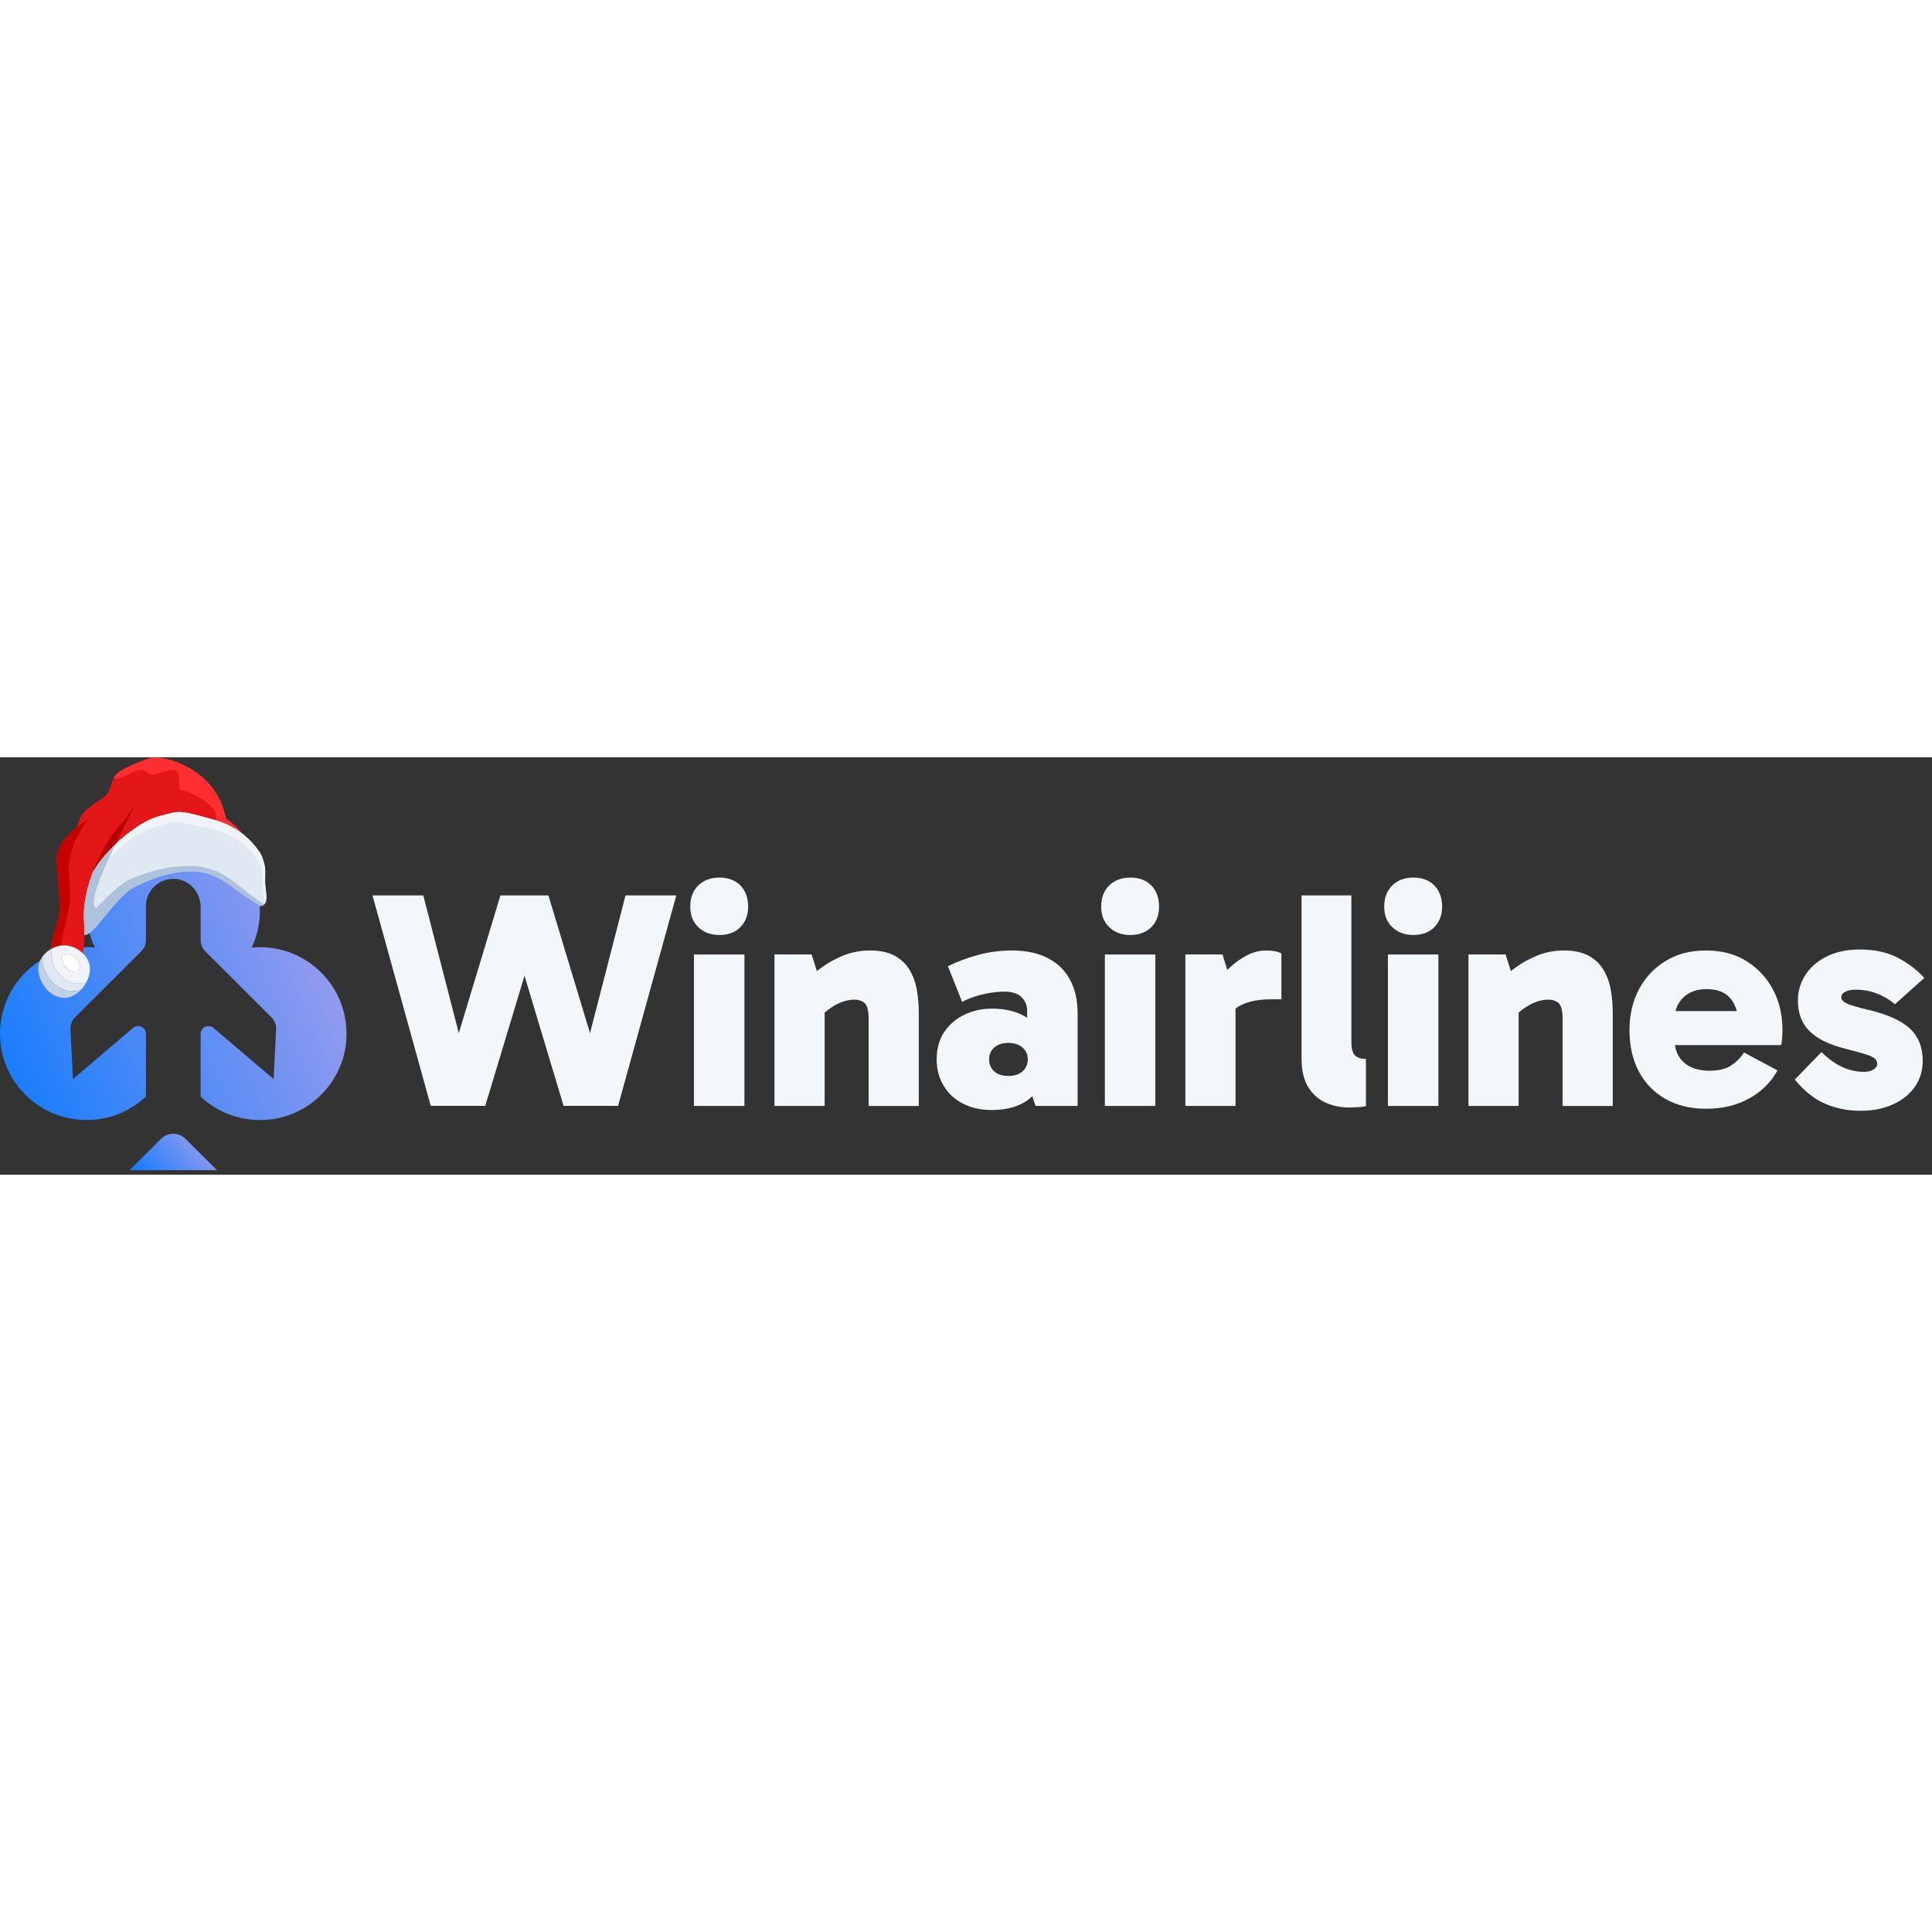 <?xml version="1.0"?>
<svg xmlns="http://www.w3.org/2000/svg" width="196" height="196" viewBox="0 0 162 35" fill="none">
<rect x="0" y="0" width="162" height="35" fill="#333333" stroke="none"/>
<path d="M155.925 16.117C157.19 16.117 158.262 16.35 159.146 16.815C160.03 17.284 160.765 17.846 161.354 18.502L158.886 20.706C158.472 20.342 157.982 20.046 157.42 19.823C156.858 19.597 156.247 19.485 155.59 19.485C155.242 19.485 154.956 19.541 154.732 19.652C154.506 19.764 154.394 19.925 154.394 20.132C154.394 20.322 154.545 20.489 154.847 20.637C155.149 20.784 155.777 20.971 156.73 21.194V21.191C158.304 21.572 159.447 22.093 160.157 22.759C160.867 23.424 161.223 24.32 161.223 25.441C161.223 26.271 160.999 27.003 160.559 27.633C160.118 28.262 159.503 28.754 158.715 29.108C157.926 29.462 157.059 29.64 156.001 29.64C154.943 29.64 153.96 29.443 153.053 29.056C152.146 28.669 151.291 27.99 150.496 27.023L152.73 24.717C153.335 25.304 153.927 25.727 154.509 25.986C155.087 26.245 155.688 26.376 156.312 26.376C156.625 26.376 156.885 26.311 157.092 26.183C157.299 26.055 157.403 25.894 157.403 25.704C157.403 25.534 157.341 25.386 157.21 25.265C157.082 25.143 156.822 25.022 156.431 24.9C156.04 24.779 155.471 24.625 154.729 24.435C153.358 24.09 152.356 23.595 151.715 22.945C151.074 22.299 150.756 21.447 150.756 20.395C150.756 19.617 150.966 18.902 151.38 18.256C151.794 17.61 152.392 17.088 153.171 16.701C153.953 16.311 154.87 16.117 155.925 16.117Z" fill="#F4F7F9"/>
<path fill-rule="evenodd" clip-rule="evenodd" d="M84.853 16.199C86.05 16.199 87.059 16.416 87.881 16.849L87.877 16.846C88.698 17.279 89.32 17.885 89.734 18.672C90.152 19.456 90.358 20.384 90.358 21.457V29.233H86.825L86.562 28.416C86.477 28.498 86.388 28.577 86.293 28.652C85.524 29.266 84.473 29.574 83.139 29.574C82.238 29.574 81.442 29.397 80.749 29.043C80.056 28.689 79.517 28.19 79.126 27.541C78.735 26.892 78.541 26.153 78.541 25.323C78.541 24.425 78.755 23.661 79.179 23.031C79.603 22.401 80.168 21.919 80.868 21.581C81.568 21.243 82.344 21.076 83.191 21.076C84.374 21.076 85.35 21.332 86.126 21.841V21.23C86.126 20.798 85.968 20.427 85.659 20.115C85.35 19.804 84.863 19.649 84.206 19.649C83.74 19.649 83.201 19.709 82.597 19.83C81.989 19.951 81.347 20.174 80.674 20.502L79.481 17.52C80.24 17.143 81.081 16.825 81.998 16.576C82.915 16.324 83.868 16.199 84.853 16.199ZM84.571 23.949C84.052 23.949 83.651 24.081 83.365 24.34C83.079 24.599 82.939 24.91 82.939 25.323C82.939 25.736 83.083 26.075 83.365 26.334C83.648 26.593 84.052 26.721 84.571 26.721C85.058 26.721 85.445 26.593 85.741 26.334C86.034 26.075 86.182 25.72 86.182 25.323C86.181 24.927 86.037 24.599 85.741 24.34C85.445 24.078 85.054 23.949 84.571 23.949Z" fill="#F4F7F9"/>
<path fill-rule="evenodd" clip-rule="evenodd" d="M143.045 16.199C144.379 16.199 145.52 16.504 146.473 17.107C147.426 17.714 148.162 18.511 148.682 19.505C149.201 20.499 149.46 21.607 149.46 22.834C149.46 23.109 149.45 23.362 149.434 23.585C149.414 23.811 149.387 23.992 149.354 24.13H140.442C140.538 24.727 140.781 25.209 141.176 25.569C141.695 26.045 142.424 26.281 143.357 26.281C144.1 26.281 144.695 26.14 145.136 25.855C145.576 25.569 145.944 25.202 146.239 24.753L149.043 26.255C148.507 27.239 147.718 28.023 146.68 28.601C145.641 29.181 144.428 29.47 143.045 29.47C141.764 29.47 140.643 29.201 139.684 28.666C138.724 28.131 137.974 27.371 137.438 26.387C136.903 25.403 136.634 24.182 136.634 22.887C136.634 21.591 136.903 20.443 137.438 19.439C137.974 18.436 138.724 17.646 139.684 17.068C140.643 16.488 141.711 16.199 143.045 16.199ZM143.098 19.439C142.267 19.439 141.606 19.682 141.123 20.164C140.817 20.469 140.607 20.843 140.495 21.279H145.632C145.527 20.876 145.349 20.522 145.096 20.217C144.665 19.699 143.998 19.439 143.098 19.439Z" fill="#F4F7F9"/>
<path d="M113.314 23.764H113.312C113.312 24.419 113.42 24.839 113.637 25.02C113.854 25.2 114.153 25.292 114.534 25.292V29.257C114.38 29.293 114.159 29.32 113.873 29.336C113.587 29.352 113.331 29.362 113.107 29.362C112.414 29.362 111.764 29.227 111.159 28.958C110.555 28.689 110.065 28.253 109.693 27.649C109.322 27.046 109.135 26.243 109.135 25.239V11.582H113.314V23.764Z" fill="#F4F7F9"/>
<path d="M72.94 16.199C73.788 16.199 74.481 16.347 75.017 16.639C75.552 16.934 75.967 17.327 76.263 17.819C76.558 18.311 76.762 18.869 76.874 19.492C76.986 20.115 77.041 20.765 77.041 21.438V29.236H72.835V21.929C72.835 21.273 72.73 20.84 72.522 20.634C72.312 20.427 72.01 20.322 71.612 20.322C71.32 20.322 71.007 20.378 70.679 20.489C70.35 20.601 70.025 20.765 69.706 20.981C69.519 21.106 69.331 21.25 69.147 21.404V29.233H64.941V16.534H68.057L68.497 17.925C68.622 17.826 68.747 17.731 68.875 17.636C69.457 17.213 70.088 16.869 70.772 16.6C71.455 16.334 72.178 16.199 72.94 16.199Z" fill="#F4F7F9"/>
<path d="M131.131 16.199C131.978 16.199 132.671 16.347 133.207 16.639C133.743 16.934 134.157 17.327 134.453 17.819C134.749 18.311 134.953 18.869 135.064 19.492C135.176 20.115 135.231 20.765 135.231 21.438V29.236H131.025V21.929C131.025 21.273 130.92 20.84 130.713 20.634C130.503 20.427 130.2 20.322 129.803 20.322C129.51 20.322 129.198 20.378 128.869 20.489C128.541 20.601 128.215 20.765 127.896 20.981C127.709 21.106 127.522 21.25 127.338 21.404V29.233H123.132V16.534H126.247L126.688 17.925C126.812 17.826 126.937 17.731 127.065 17.636C127.647 17.213 128.278 16.869 128.962 16.6C129.645 16.334 130.369 16.199 131.131 16.199Z" fill="#F4F7F9"/>
<path d="M62.421 29.234H58.188V16.535H62.421V29.234Z" fill="#F4F7F9"/>
<path d="M96.878 29.234H92.645V16.535H96.878V29.234Z" fill="#F4F7F9"/>
<path d="M120.611 29.234H116.379V16.535H120.611V29.234Z" fill="#F4F7F9"/>
<path d="M106.174 16.199C106.45 16.199 106.7 16.222 106.927 16.265C107.15 16.307 107.325 16.373 107.446 16.458V20.292H106.588C105.513 20.292 104.646 20.47 103.979 20.824C103.844 20.896 103.719 20.981 103.601 21.069V29.233H99.394V16.534H102.51L102.907 17.829C102.976 17.76 103.046 17.692 103.121 17.623C103.529 17.243 103.995 16.911 104.524 16.626C105.053 16.341 105.602 16.199 106.174 16.199Z" fill="#F4F7F9"/>
<path d="M38.471 23.127L41.961 11.582H45.983L49.473 23.127L52.45 11.582H56.709L51.826 29.23H47.258L43.981 18.315L40.688 29.23H36.118L31.234 11.582H35.493L38.471 23.127Z" fill="#F4F7F9"/>
<path d="M60.317 10.086C61.06 10.086 61.648 10.306 62.082 10.745C62.516 11.185 62.732 11.811 62.732 12.52C62.732 13.228 62.516 13.802 62.082 14.241C61.652 14.681 61.044 14.9 60.317 14.9C59.591 14.9 59.003 14.681 58.553 14.241C58.102 13.802 57.879 13.261 57.879 12.52C57.879 11.778 58.102 11.185 58.553 10.745C59.003 10.306 59.591 10.086 60.317 10.086Z" fill="#F4F7F9"/>
<path d="M94.774 10.086C95.517 10.086 96.105 10.306 96.539 10.745C96.973 11.185 97.189 11.811 97.189 12.52C97.189 13.228 96.973 13.802 96.539 14.241C96.109 14.681 95.501 14.9 94.774 14.9C94.048 14.9 93.46 14.681 93.01 14.241C92.56 13.802 92.336 13.261 92.336 12.52C92.336 11.778 92.56 11.185 93.01 10.745C93.46 10.306 94.048 10.086 94.774 10.086Z" fill="#F4F7F9"/>
<path d="M118.508 10.086C119.25 10.086 119.839 10.306 120.272 10.745C120.706 11.185 120.923 11.811 120.923 12.52C120.923 13.228 120.706 13.802 120.272 14.241C119.842 14.681 119.234 14.9 118.508 14.9C117.782 14.9 117.193 14.681 116.743 14.241C116.293 13.802 116.069 13.261 116.069 12.52C116.069 11.778 116.293 11.185 116.743 10.745C117.193 10.306 117.782 10.086 118.508 10.086Z" fill="#F4F7F9"/>
<path d="M29.015 23.977C28.654 27.296 25.992 29.979 22.67 30.366C20.409 30.632 18.315 29.854 16.823 28.451V23.196C16.823 22.636 17.481 22.334 17.908 22.698L22.942 26.985L23.153 22.803C23.172 22.432 23.031 22.071 22.768 21.809L17.208 16.26C16.962 16.014 16.823 15.679 16.823 15.331V12.56C16.823 11.396 15.986 10.359 14.829 10.212C13.429 10.035 12.236 11.12 12.236 12.481V15.328C12.236 15.676 12.098 16.01 11.851 16.256L6.291 21.806C6.028 22.068 5.89 22.429 5.907 22.799L6.117 26.981L11.151 22.695C11.579 22.331 12.236 22.632 12.236 23.193V28.447C10.744 29.851 8.651 30.628 6.39 30.363C3.067 29.979 0.405 27.296 0.044 23.977C-0.429 19.612 2.985 15.918 7.264 15.918C7.497 15.918 7.727 15.928 7.954 15.951C7.445 14.879 7.195 13.662 7.28 12.376C7.517 8.785 10.445 5.866 14.043 5.633C18.276 5.358 21.792 8.703 21.792 12.868C21.792 13.974 21.546 15.017 21.102 15.955C21.329 15.932 21.559 15.922 21.792 15.922C26.071 15.922 29.485 19.615 29.012 23.98L29.015 23.977Z" fill="url(#paint0_linear_11214_5502)"/>
<path d="M18.19 34.619H10.868L13.5 31.992C14.069 31.425 14.986 31.425 15.554 31.992L18.187 34.619H18.19Z" fill="url(#paint1_linear_11214_5502)"/>
<path d="M5.42 8.997C5.42 9.295 5.502 9.499 5.646 9.621C5.777 9.734 5.967 9.784 6.203 9.784C6.483 9.784 7.057 9.675 7.08 9.675C7.103 9.675 7.121 9.675 7.139 9.68C7.216 9.689 7.284 9.712 7.352 9.739C7.374 9.748 7.397 9.757 7.419 9.766C7.428 9.77 7.433 9.77 7.442 9.775C7.465 9.784 7.487 9.793 7.514 9.802C7.542 9.816 7.569 9.82 7.596 9.829C7.6 9.829 7.605 9.829 7.609 9.834C7.637 9.838 7.668 9.843 7.7 9.847C7.727 9.852 7.75 9.856 7.777 9.856H7.817C7.836 9.856 7.854 9.856 7.881 9.852C7.89 9.852 7.894 9.852 7.903 9.847C7.935 9.843 7.971 9.838 8.012 9.829C8.026 9.829 8.035 9.825 8.048 9.825C8.066 9.82 8.089 9.816 8.112 9.811C8.143 9.807 8.175 9.802 8.211 9.793C8.238 9.789 8.265 9.779 8.292 9.775C8.311 9.77 8.338 9.766 8.36 9.761C8.369 9.757 8.383 9.757 8.392 9.752C8.926 9.639 9.731 9.449 10.432 9.345C10.753 9.295 11.056 9.264 11.301 9.264C11.617 9.264 11.866 9.295 12.088 9.341C12.192 9.304 12.309 9.259 12.436 9.219C13.427 8.884 14.449 8.68 15.467 8.676C16.163 8.671 16.711 8.789 17.159 8.947C17.199 8.965 17.244 8.979 17.285 8.997C17.376 9.029 17.457 9.065 17.539 9.105C17.611 9.137 17.683 9.173 17.751 9.21C17.95 9.318 18.136 9.431 18.303 9.553C18.353 9.585 18.403 9.621 18.448 9.657C18.588 9.761 18.719 9.865 18.85 9.974C19.529 10.11 19.986 10.309 20.511 10.422C20.746 10.472 20.999 10.503 21.293 10.503C21.338 10.503 21.384 10.503 21.424 10.499C21.682 10.494 21.908 10.467 22.067 10.377C22.08 10.368 22.094 10.359 22.107 10.345V10.34C22.076 10.205 22.044 10.065 22.012 9.924C21.976 9.784 21.94 9.644 21.899 9.499V9.495C21.858 9.477 21.822 9.454 21.786 9.436C21.745 9.418 21.709 9.395 21.677 9.373C21.646 9.35 21.614 9.332 21.582 9.309C21.42 9.196 21.293 9.074 21.194 8.947C21.166 8.907 21.144 8.871 21.117 8.83C20.931 8.522 20.872 8.174 20.804 7.798C20.791 7.703 20.773 7.608 20.75 7.509C20.727 7.409 20.705 7.305 20.669 7.197C20.655 7.152 20.642 7.102 20.623 7.057C20.601 6.989 20.574 6.921 20.547 6.853C20.547 6.848 20.547 6.848 20.547 6.848C20.542 6.839 20.538 6.835 20.538 6.826L20.533 6.821C20.506 6.758 20.474 6.695 20.442 6.636C20.406 6.573 20.37 6.509 20.329 6.446C20.329 6.441 20.325 6.432 20.32 6.428C20.28 6.369 20.239 6.31 20.194 6.251C20.076 6.088 19.927 5.926 19.741 5.758C19.683 5.704 19.619 5.654 19.552 5.6C19.497 5.555 19.438 5.505 19.375 5.46C19.285 5.392 19.185 5.324 19.081 5.256C18.936 5.157 18.9 4.971 18.859 4.786C18.081 1.457 14.766 0 12.798 0C12.667 0 10.206 0.878 9.744 1.438C9.645 1.552 9.572 1.669 9.514 1.787C9.396 2.027 9.333 2.271 9.256 2.502C9.143 2.845 8.993 3.171 8.564 3.447C6.003 5.089 7.148 4.958 5.764 7.242C5.524 7.64 5.42 8.938 5.42 8.997L5.42 8.997Z" fill="#E31718"/>
<path d="M20.279 6.367C20.251 6.328 20.224 6.29 20.194 6.251C20.076 6.088 19.927 5.926 19.742 5.758C19.683 5.704 19.619 5.654 19.552 5.6C19.497 5.555 19.439 5.505 19.375 5.46C19.285 5.392 19.185 5.324 19.081 5.256C18.936 5.157 18.9 4.971 18.86 4.786C18.081 1.457 14.766 0 12.798 0C12.667 0 10.206 0.878 9.745 1.438C9.645 1.552 9.573 1.669 9.514 1.787C9.659 1.773 9.858 1.769 10.233 1.683C10.848 1.538 11.265 1.049 11.898 1.049C12.142 1.049 12.468 1.455 12.703 1.455C13.119 1.455 14.028 1.056 14.494 1.056C15.408 1.056 14.744 2.642 15.178 2.732C16.25 2.949 18.109 4.085 18.109 4.808C18.109 4.926 18.104 5.053 18.099 5.175C18.097 5.212 18.096 5.249 18.096 5.286C18.108 5.29 18.122 5.293 18.136 5.297C18.389 5.374 18.656 5.469 18.91 5.577C18.932 5.582 18.95 5.586 18.968 5.6C18.995 5.609 19.013 5.618 19.032 5.623C19.131 5.672 19.226 5.713 19.316 5.767C19.348 5.776 19.384 5.799 19.421 5.817C19.443 5.831 19.47 5.844 19.497 5.858C19.524 5.871 19.552 5.889 19.583 5.908C19.615 5.921 19.642 5.939 19.669 5.962C19.697 5.975 19.737 5.998 19.769 6.016C19.805 6.034 19.828 6.052 19.859 6.07C19.904 6.107 19.954 6.134 20.004 6.165C20.022 6.184 20.049 6.202 20.085 6.22C20.14 6.265 20.185 6.301 20.239 6.337C20.252 6.346 20.265 6.357 20.279 6.367V6.367Z" fill="#FF2E30"/>
<path d="M6.646 13.45C6.646 13.455 6.646 13.455 6.646 13.459C6.651 13.468 6.651 13.468 6.651 13.473C6.651 13.536 6.655 13.6 6.651 13.658L6.66 13.735C6.66 13.735 6.655 13.74 6.655 13.744L6.664 13.871C6.669 14.038 6.691 14.21 6.714 14.382C6.714 14.4 6.723 14.414 6.723 14.432C6.723 14.437 6.723 14.437 6.723 14.437C6.75 14.608 6.8 14.735 6.872 14.812C6.922 14.866 6.985 14.898 7.049 14.907C7.058 14.907 7.058 14.912 7.062 14.912C7.071 14.912 7.076 14.912 7.085 14.907H7.089C7.234 14.902 7.42 14.807 7.637 14.627C7.745 14.527 7.881 14.396 8.021 14.242C8.062 14.197 8.103 14.147 8.148 14.106C8.18 14.066 8.211 14.029 8.248 13.984C8.388 13.812 8.537 13.627 8.7 13.428C8.808 13.292 8.926 13.152 9.039 13.012C9.048 12.998 9.062 12.984 9.071 12.971H9.075C9.084 12.957 9.098 12.939 9.112 12.926C9.17 12.853 9.229 12.785 9.288 12.713C9.32 12.668 9.356 12.632 9.392 12.591C9.428 12.555 9.46 12.505 9.501 12.464C9.618 12.329 9.736 12.197 9.853 12.071C9.853 12.071 9.853 12.071 9.853 12.066C10.31 11.573 10.758 11.171 11.084 10.98C11.084 10.98 11.31 10.854 11.649 10.691C11.762 10.641 11.889 10.578 12.029 10.515C13.11 10.026 14.246 9.692 15.39 9.583C15.716 9.551 16.014 9.542 16.29 9.56C16.67 9.583 17.01 9.642 17.308 9.723C17.358 9.737 17.412 9.75 17.457 9.764C17.561 9.791 17.656 9.827 17.751 9.863C17.837 9.895 17.923 9.927 18 9.963C18.235 10.067 18.453 10.18 18.652 10.306C18.711 10.334 18.765 10.374 18.824 10.411C18.991 10.515 19.149 10.623 19.303 10.736C19.448 10.841 19.593 10.94 19.737 11.049C19.76 11.067 19.782 11.08 19.805 11.098C19.977 11.23 20.163 11.361 20.357 11.487C20.371 11.505 20.389 11.514 20.407 11.533C20.493 11.596 20.592 11.65 20.687 11.723C20.692 11.727 20.696 11.727 20.696 11.727C20.696 11.732 20.701 11.732 20.701 11.732C20.714 11.736 20.723 11.741 20.732 11.749C20.746 11.759 20.76 11.768 20.769 11.772C20.796 11.795 20.818 11.809 20.841 11.822C20.868 11.84 20.895 11.858 20.922 11.876C20.945 11.89 20.963 11.899 20.981 11.912C21.022 11.935 21.049 11.962 21.085 11.98C21.112 11.998 21.135 12.012 21.162 12.03C21.189 12.044 21.226 12.071 21.257 12.093C21.275 12.107 21.302 12.125 21.325 12.134L21.343 12.152C21.388 12.175 21.424 12.202 21.47 12.233C21.511 12.256 21.547 12.274 21.587 12.301C21.623 12.324 21.66 12.351 21.696 12.374C21.737 12.396 21.773 12.428 21.814 12.451C21.85 12.473 21.931 12.464 21.972 12.451C22.605 12.229 22.234 11.166 22.234 10.406C22.234 9.569 22.311 9.343 22.085 8.656C22.085 8.647 21.976 8.307 21.967 8.303C21.945 8.276 21.832 8.027 21.814 8.004C21.782 7.959 21.759 7.927 21.737 7.891C21.723 7.873 21.714 7.864 21.696 7.841C21.682 7.819 21.673 7.805 21.66 7.787L21.655 7.783C21.605 7.719 21.556 7.656 21.51 7.593C21.483 7.556 21.461 7.525 21.433 7.489C21.411 7.466 21.388 7.443 21.375 7.421C21.338 7.384 21.311 7.348 21.28 7.317C21.248 7.28 21.221 7.244 21.189 7.203C21.126 7.136 21.063 7.072 21.004 7.004C20.981 6.991 20.963 6.968 20.95 6.95C20.94 6.941 20.931 6.932 20.918 6.928L20.913 6.923C20.873 6.873 20.832 6.837 20.791 6.796C20.759 6.769 20.737 6.751 20.714 6.729C20.66 6.679 20.61 6.634 20.556 6.593L20.452 6.498C20.443 6.498 20.438 6.493 20.434 6.489L20.361 6.425C20.348 6.421 20.343 6.412 20.339 6.407C20.307 6.389 20.271 6.358 20.239 6.335C20.185 6.299 20.14 6.263 20.085 6.217C20.049 6.199 20.022 6.181 20.004 6.163C19.954 6.131 19.904 6.104 19.859 6.068C19.828 6.05 19.805 6.032 19.769 6.014C19.737 5.996 19.697 5.973 19.669 5.959C19.642 5.937 19.615 5.919 19.583 5.905C19.552 5.887 19.524 5.869 19.497 5.855C19.47 5.842 19.443 5.828 19.421 5.815C19.384 5.797 19.348 5.774 19.316 5.765C19.226 5.711 19.131 5.67 19.032 5.62C19.014 5.616 18.995 5.607 18.968 5.598C18.95 5.584 18.932 5.579 18.91 5.575C18.656 5.466 18.389 5.371 18.136 5.294C18.099 5.285 18.068 5.276 18.032 5.263C17.819 5.204 17.611 5.145 17.426 5.091C17.29 5.055 17.163 5.019 17.046 4.987H17.037C17.01 4.978 16.978 4.964 16.946 4.955C16.906 4.951 16.865 4.933 16.833 4.928C16.652 4.883 16.485 4.842 16.336 4.797H16.331C16.268 4.783 16.204 4.765 16.146 4.756C16.087 4.747 16.028 4.734 15.978 4.72C15.951 4.715 15.933 4.711 15.919 4.702C14.761 4.462 14.54 4.648 13.549 4.883C13.223 4.96 12.898 5.077 12.59 5.213C12.21 5.385 11.844 5.588 11.477 5.842C11.405 5.887 11.332 5.937 11.265 5.996C11.251 6.005 11.238 6.009 11.224 6.018C11.206 6.032 11.192 6.041 11.179 6.05C11.129 6.082 11.084 6.118 11.039 6.159C10.98 6.199 10.912 6.24 10.862 6.28C10.858 6.29 10.858 6.29 10.858 6.29C10.781 6.344 10.704 6.403 10.632 6.452C10.555 6.516 10.478 6.579 10.405 6.638C10.392 6.656 10.383 6.66 10.373 6.669C10.238 6.783 10.111 6.887 9.985 7C9.885 7.09 9.786 7.176 9.695 7.271C9.691 7.276 9.682 7.285 9.677 7.289C9.677 7.294 9.673 7.294 9.668 7.294C9.668 7.294 9.668 7.298 9.663 7.303C9.523 7.434 9.392 7.565 9.261 7.705C9.229 7.732 9.193 7.764 9.166 7.805C9.098 7.873 9.039 7.941 8.976 8.008C8.953 8.04 8.926 8.067 8.894 8.094C8.863 8.14 8.822 8.18 8.786 8.221C8.763 8.244 8.745 8.271 8.727 8.289C8.659 8.375 8.591 8.452 8.533 8.533H8.528C8.275 8.85 8.058 9.171 7.863 9.483C7.849 9.497 7.84 9.506 7.827 9.524C7.818 9.537 7.813 9.551 7.809 9.56C7.804 9.565 7.804 9.565 7.804 9.565C7.782 9.601 7.759 9.637 7.741 9.682C7.709 9.732 7.673 9.791 7.65 9.836C7.646 9.85 7.646 9.85 7.646 9.85C7.614 9.895 7.592 9.945 7.564 9.99C7.551 10.017 7.533 10.049 7.519 10.071C7.501 10.103 7.483 10.144 7.465 10.175C7.456 10.193 7.447 10.216 7.434 10.23C7.425 10.266 7.406 10.297 7.388 10.325C7.375 10.356 7.361 10.388 7.348 10.42C7.348 10.42 7.348 10.42 7.348 10.424C7.338 10.433 7.334 10.451 7.321 10.465C7.316 10.483 7.307 10.505 7.298 10.519C7.289 10.542 7.284 10.555 7.275 10.578C7.266 10.596 7.262 10.614 7.253 10.628C7.248 10.637 7.248 10.637 7.248 10.641C7.235 10.659 7.23 10.682 7.221 10.704C7.203 10.75 7.189 10.786 7.167 10.827C7.149 10.872 7.14 10.908 7.121 10.949C7.103 10.998 7.085 11.044 7.072 11.085C7.058 11.12 7.049 11.157 7.031 11.188C7.031 11.197 7.026 11.202 7.026 11.207C7.013 11.238 7.004 11.279 6.99 11.315C6.986 11.32 6.986 11.329 6.986 11.333C6.977 11.365 6.959 11.406 6.95 11.442C6.936 11.483 6.927 11.519 6.913 11.564C6.909 11.578 6.904 11.596 6.904 11.614C6.891 11.636 6.886 11.659 6.877 11.677C6.877 11.695 6.873 11.709 6.868 11.727C6.864 11.745 6.855 11.768 6.855 11.795C6.85 11.808 6.846 11.822 6.846 11.826C6.846 11.831 6.841 11.835 6.841 11.835C6.836 11.867 6.823 11.894 6.818 11.926C6.791 12.044 6.769 12.166 6.746 12.287C6.737 12.324 6.732 12.364 6.728 12.401C6.723 12.432 6.719 12.464 6.714 12.491C6.714 12.514 6.71 12.532 6.705 12.555C6.696 12.654 6.678 12.754 6.674 12.853C6.669 12.88 6.669 12.898 6.669 12.925C6.66 13.025 6.651 13.125 6.651 13.22V13.369C6.646 13.378 6.646 13.392 6.651 13.405V13.446C6.646 13.446 6.646 13.45 6.646 13.45L6.646 13.45Z" fill="#E0E8F1"/>
<path d="M22.145 12.332C22.505 11.973 22.216 11.07 22.216 10.406C22.216 9.569 22.293 9.343 22.067 8.656C22.067 8.647 21.958 8.307 21.949 8.303C21.927 8.276 21.813 8.027 21.795 8.004C21.764 7.959 21.741 7.927 21.718 7.891C21.705 7.873 21.696 7.864 21.678 7.841C21.664 7.819 21.655 7.805 21.642 7.787L21.637 7.783C21.587 7.719 21.538 7.656 21.492 7.593C21.465 7.556 21.442 7.525 21.415 7.489C21.393 7.466 21.37 7.443 21.357 7.421C21.32 7.384 21.293 7.348 21.262 7.317C21.23 7.28 21.203 7.244 21.171 7.203C21.108 7.136 21.044 7.072 20.986 7.004C20.963 6.991 20.945 6.968 20.931 6.95C20.922 6.941 20.913 6.932 20.9 6.928L20.895 6.923C20.854 6.873 20.814 6.837 20.773 6.796C20.741 6.769 20.719 6.751 20.696 6.729C20.642 6.679 20.592 6.634 20.538 6.593L20.434 6.498C20.425 6.498 20.42 6.493 20.416 6.489L20.343 6.425C20.33 6.421 20.325 6.412 20.321 6.407C20.289 6.389 20.253 6.358 20.221 6.335C20.167 6.299 20.122 6.263 20.067 6.217C20.031 6.199 20.004 6.181 19.986 6.163C19.936 6.131 19.886 6.104 19.841 6.068C19.809 6.05 19.787 6.032 19.751 6.014C19.719 5.996 19.678 5.973 19.651 5.959C19.624 5.937 19.597 5.919 19.565 5.905C19.533 5.887 19.506 5.869 19.479 5.855C19.452 5.842 19.425 5.828 19.402 5.815C19.366 5.797 19.33 5.774 19.299 5.765C19.208 5.711 19.113 5.67 19.014 5.62C18.995 5.616 18.977 5.607 18.95 5.598C18.932 5.584 18.914 5.579 18.891 5.575C18.638 5.466 18.371 5.371 18.118 5.294C18.081 5.285 18.05 5.276 18.014 5.263C17.801 5.204 17.593 5.145 17.407 5.091C17.272 5.055 17.145 5.019 17.027 4.987H17.018C16.991 4.978 16.96 4.964 16.928 4.955C16.887 4.951 16.846 4.933 16.815 4.928C16.634 4.883 16.466 4.842 16.317 4.797H16.313C16.25 4.783 16.186 4.765 16.127 4.756C16.069 4.747 16.01 4.734 15.96 4.72C15.933 4.715 15.915 4.711 15.901 4.702C15.524 4.624 15.246 4.591 15.008 4.59C14.527 4.592 14.209 4.726 13.549 4.883C13.223 4.96 12.898 5.077 12.59 5.213C12.21 5.385 11.844 5.588 11.477 5.842C11.405 5.887 11.332 5.937 11.265 5.996C11.251 6.005 11.237 6.009 11.224 6.018C11.206 6.032 11.192 6.041 11.179 6.05C11.129 6.082 11.084 6.118 11.038 6.159C10.98 6.199 10.912 6.24 10.862 6.281C10.857 6.29 10.857 6.29 10.857 6.29C10.78 6.344 10.704 6.403 10.631 6.453C10.554 6.516 10.477 6.579 10.405 6.638C10.391 6.656 10.382 6.66 10.373 6.67C10.238 6.783 10.111 6.887 9.984 7C9.885 7.09 9.785 7.176 9.695 7.271C9.5 7.674 9.31 8.067 9.138 8.443C9.206 8.375 9.274 8.307 9.346 8.239C9.351 8.235 9.351 8.23 9.351 8.23C9.356 8.23 9.36 8.23 9.36 8.226L9.378 8.207C9.464 8.112 9.564 8.026 9.659 7.941C9.781 7.828 9.903 7.723 10.034 7.61C10.043 7.601 10.052 7.597 10.066 7.579C10.134 7.52 10.21 7.457 10.283 7.393C10.355 7.343 10.432 7.285 10.505 7.231C10.505 7.231 10.505 7.231 10.509 7.221C10.559 7.185 10.622 7.14 10.681 7.099C10.726 7.059 10.767 7.023 10.817 6.991C10.83 6.982 10.844 6.973 10.862 6.959C10.875 6.95 10.889 6.946 10.903 6.937C10.966 6.878 11.038 6.828 11.106 6.783C11.464 6.529 11.825 6.321 12.196 6.145C12.499 6.005 12.82 5.883 13.146 5.797C13.852 5.608 14.161 5.461 14.713 5.461C14.928 5.461 15.18 5.483 15.507 5.534C15.521 5.543 15.539 5.548 15.566 5.552C15.616 5.561 15.675 5.57 15.734 5.579C15.792 5.584 15.856 5.602 15.924 5.611H15.928C16.077 5.647 16.245 5.679 16.426 5.715C16.457 5.72 16.503 5.733 16.543 5.738C16.575 5.747 16.607 5.756 16.634 5.765H16.643C16.76 5.792 16.887 5.819 17.027 5.851C17.213 5.892 17.421 5.941 17.638 5.991C17.674 6 17.706 6.009 17.742 6.014C18 6.077 18.267 6.159 18.525 6.254C18.547 6.258 18.565 6.258 18.583 6.272C18.611 6.281 18.633 6.29 18.651 6.29C18.751 6.335 18.846 6.371 18.941 6.416C18.973 6.425 19.009 6.444 19.045 6.462C19.068 6.475 19.095 6.484 19.122 6.498C19.149 6.507 19.181 6.525 19.212 6.543C19.244 6.552 19.271 6.57 19.298 6.588C19.325 6.602 19.366 6.62 19.402 6.638C19.438 6.652 19.461 6.67 19.493 6.683C19.538 6.719 19.588 6.742 19.642 6.769C19.66 6.787 19.687 6.801 19.723 6.819C19.778 6.86 19.827 6.891 19.882 6.923C19.913 6.946 19.95 6.973 19.986 6.991C19.99 6.995 19.995 7 20.008 7.004L20.081 7.063C20.085 7.068 20.09 7.072 20.099 7.072L20.207 7.158C20.262 7.194 20.316 7.235 20.37 7.28C20.393 7.303 20.416 7.317 20.452 7.344C20.492 7.38 20.533 7.412 20.578 7.457L20.583 7.461C20.596 7.466 20.606 7.475 20.615 7.484C20.628 7.498 20.646 7.52 20.669 7.534C20.732 7.593 20.796 7.651 20.863 7.715C20.895 7.751 20.922 7.782 20.958 7.819C20.99 7.846 21.017 7.882 21.053 7.914L21.117 7.977C21.144 8.009 21.166 8.036 21.198 8.072C21.243 8.131 21.298 8.19 21.347 8.244L21.352 8.248C21.366 8.267 21.375 8.28 21.393 8.298C21.411 8.321 21.42 8.33 21.433 8.348C21.456 8.38 21.483 8.406 21.515 8.452C21.533 8.47 21.655 8.705 21.678 8.728C21.687 8.732 21.809 9.049 21.809 9.058C22.058 9.705 21.99 9.922 22.021 10.714C22.04 11.238 22.261 11.911 22.139 12.327C22.141 12.329 22.143 12.33 22.145 12.332L22.145 12.332Z" fill="#F0F4F8"/>
<path d="M4.221 16.507C4.221 16.679 4.24 16.86 4.271 17.036C4.294 17.154 4.321 17.276 4.357 17.389C4.375 17.448 4.393 17.507 4.416 17.561C4.47 17.701 4.534 17.832 4.606 17.955C4.678 18.077 4.764 18.19 4.859 18.28C5.036 18.452 5.244 18.556 5.479 18.57C5.493 18.574 5.506 18.574 5.52 18.574C5.524 18.574 5.524 18.574 5.529 18.574C5.57 18.574 5.606 18.57 5.646 18.565C5.674 18.565 5.701 18.556 5.728 18.552C5.782 18.538 5.832 18.52 5.882 18.497C6.167 18.371 6.388 18.104 6.56 17.756C6.836 17.195 6.976 16.426 7.044 15.743C7.071 15.439 7.085 15.15 7.085 14.906V14.838C7.085 14.39 7.049 13.942 7.035 13.495C7.031 13.404 7.031 13.313 7.031 13.223C7.031 12.318 7.239 11.138 7.7 9.844C7.732 9.754 7.768 9.659 7.804 9.564C7.804 9.564 7.804 9.564 7.809 9.559C7.904 9.301 8.012 9.039 8.13 8.776C8.284 8.428 8.456 8.075 8.65 7.722C8.84 7.374 9.044 7.03 9.265 6.682C9.288 6.655 9.306 6.623 9.324 6.596C9.709 6.012 10.496 5.361 10.862 4.638C10.862 4.633 11.421 3.856 11.421 3.856C11.48 3.743 11.449 3.625 11.481 3.507C11.502 3.44 11.398 3.566 11.289 3.692C11.18 3.819 11.066 3.945 11.066 3.878C11.066 3.774 11.052 3.67 11.025 3.565C10.175 3.774 8.949 4.262 7.809 4.927C7.673 5.004 7.537 5.085 7.402 5.171C7.067 5.384 6.746 5.61 6.447 5.85C5.465 6.642 4.751 7.56 4.751 8.505C4.751 9.609 4.946 10.826 4.986 12.015C4.986 12.02 4.986 12.02 4.986 12.02C4.99 12.133 4.995 12.246 4.995 12.355C5 12.4 5 12.445 5 12.486V12.508C5 12.789 4.968 13.065 4.914 13.341C4.715 14.413 4.221 15.44 4.221 16.507L4.221 16.507Z" fill="#E31718"/>
<path d="M4.245 16.098C4.277 16.079 4.309 16.061 4.341 16.043C4.344 16.042 4.346 16.041 4.348 16.04C4.401 16.012 4.456 15.985 4.511 15.96C4.523 15.955 4.534 15.95 4.546 15.945C4.731 15.867 4.925 15.813 5.125 15.789C5.26 14.409 5.877 13.066 5.877 11.645V11.622C5.873 10.066 5.619 9.632 5.913 8.211C6.171 6.99 6.899 5.868 7.402 5.176C7.4 5.177 7.398 5.178 7.396 5.179C6.876 5.51 6.386 5.876 5.973 6.268C5.578 6.641 5.253 7.037 5.037 7.446C5.037 7.446 5.037 7.447 5.037 7.448C5.036 7.448 5.036 7.449 5.035 7.45C4.854 7.796 4.751 8.151 4.751 8.51C4.751 8.571 4.751 8.633 4.753 8.695C4.753 8.698 4.753 8.701 4.753 8.705V8.705C4.771 9.634 4.909 10.636 4.968 11.63C4.979 11.816 4.987 12.001 4.992 12.186C4.994 12.244 4.995 12.302 4.995 12.359C5 12.405 5 12.45 5 12.49V12.513C5 12.654 4.992 12.794 4.977 12.934C4.863 14.012 4.359 15.043 4.245 16.098Z" fill="#C70000"/>
<path d="M7.809 9.56C7.813 9.551 7.818 9.538 7.827 9.524C7.84 9.506 7.849 9.497 7.863 9.483C8.058 9.171 8.275 8.85 8.528 8.533H8.533C8.591 8.452 8.659 8.375 8.727 8.289C8.745 8.271 8.763 8.244 8.786 8.221C8.822 8.181 8.863 8.14 8.894 8.095C8.926 8.068 8.953 8.04 8.976 8.009C9.039 7.941 9.098 7.873 9.166 7.805C9.193 7.764 9.229 7.733 9.261 7.706C9.392 7.565 9.523 7.434 9.663 7.303C9.668 7.299 9.668 7.294 9.668 7.294C9.672 7.294 9.677 7.294 9.677 7.289C9.681 7.285 9.691 7.276 9.695 7.271C9.695 7.271 9.696 7.27 9.696 7.269C9.699 7.264 9.701 7.257 9.705 7.251C10.005 6.624 10.323 5.98 10.645 5.336C10.841 4.918 11.053 4.504 11.251 4.094C11.087 4.323 10.862 4.636 10.862 4.639C10.495 5.362 9.709 6.014 9.324 6.597C9.306 6.624 9.288 6.656 9.265 6.683C9.044 7.032 8.84 7.375 8.65 7.724C8.456 8.077 8.284 8.429 8.13 8.778C8.012 9.04 7.904 9.303 7.809 9.56L7.809 9.56Z" fill="#B60000"/>
<path d="M7.085 14.909H7.089C7.09 14.909 7.091 14.909 7.091 14.909C7.171 14.906 7.263 14.876 7.366 14.819C7.366 14.819 7.366 14.819 7.366 14.819C7.367 14.818 7.368 14.818 7.368 14.818C7.368 14.818 7.369 14.818 7.369 14.818C7.37 14.817 7.371 14.816 7.373 14.815C7.373 14.815 7.373 14.815 7.373 14.815C7.374 14.815 7.374 14.814 7.375 14.814C7.375 14.814 7.375 14.814 7.375 14.814C7.376 14.813 7.376 14.813 7.377 14.813C7.377 14.813 7.377 14.813 7.378 14.813C7.378 14.812 7.379 14.812 7.379 14.812C7.38 14.811 7.38 14.811 7.38 14.811C7.38 14.811 7.381 14.811 7.381 14.81C7.381 14.81 7.382 14.81 7.382 14.81C7.382 14.81 7.383 14.81 7.383 14.809C7.384 14.809 7.384 14.809 7.385 14.808C7.385 14.808 7.385 14.808 7.386 14.808C7.386 14.808 7.387 14.807 7.387 14.807C7.387 14.807 7.387 14.807 7.388 14.807C7.417 14.79 7.448 14.77 7.48 14.748C7.53 14.714 7.582 14.674 7.637 14.629C7.745 14.529 7.881 14.398 8.021 14.244C8.062 14.199 8.103 14.149 8.148 14.108C8.149 14.107 8.15 14.106 8.151 14.105C8.181 14.065 8.212 14.03 8.248 13.986C8.388 13.815 8.537 13.629 8.7 13.43C8.808 13.294 8.926 13.154 9.039 13.014C9.048 13 9.062 12.987 9.071 12.973H9.075C9.076 12.972 9.077 12.97 9.078 12.969C9.087 12.956 9.099 12.94 9.112 12.928C9.17 12.856 9.229 12.788 9.288 12.715C9.32 12.67 9.356 12.634 9.392 12.593C9.428 12.557 9.46 12.507 9.5 12.467C9.618 12.331 9.736 12.2 9.853 12.073C9.853 12.073 9.853 12.073 9.853 12.068C9.864 12.057 9.875 12.045 9.885 12.034C10.331 11.557 10.765 11.168 11.084 10.983C11.084 10.983 11.085 10.982 11.087 10.981C11.117 10.964 11.334 10.844 11.649 10.693C11.762 10.643 11.889 10.58 12.029 10.517C13.11 10.028 14.246 9.694 15.39 9.585C15.395 9.585 15.399 9.584 15.404 9.584C15.613 9.564 15.81 9.553 15.998 9.553C16.098 9.553 16.195 9.556 16.29 9.562C16.658 9.584 16.988 9.64 17.28 9.718C17.289 9.72 17.299 9.723 17.308 9.725C17.358 9.739 17.412 9.752 17.457 9.766C17.561 9.793 17.656 9.829 17.751 9.865C17.754 9.866 17.757 9.868 17.759 9.869C17.843 9.899 17.926 9.93 18 9.965C18.235 10.069 18.453 10.182 18.651 10.309C18.662 10.314 18.673 10.319 18.683 10.325C18.73 10.35 18.775 10.383 18.823 10.413C18.973 10.506 19.114 10.602 19.252 10.702C19.269 10.714 19.286 10.726 19.303 10.739C19.448 10.843 19.593 10.942 19.737 11.051C19.76 11.069 19.782 11.082 19.805 11.101C19.974 11.23 20.157 11.359 20.348 11.484C20.351 11.485 20.354 11.488 20.357 11.489C20.37 11.508 20.389 11.517 20.407 11.535C20.492 11.598 20.591 11.652 20.685 11.723C20.686 11.724 20.686 11.724 20.687 11.725C20.692 11.729 20.696 11.729 20.696 11.729C20.696 11.734 20.701 11.734 20.701 11.734C20.714 11.738 20.723 11.743 20.732 11.752C20.732 11.752 20.732 11.752 20.732 11.752C20.746 11.761 20.759 11.77 20.768 11.774C20.796 11.797 20.818 11.811 20.841 11.824C20.868 11.842 20.895 11.861 20.922 11.879C20.945 11.892 20.963 11.901 20.981 11.915C21.022 11.938 21.049 11.964 21.085 11.983C21.112 12.001 21.135 12.014 21.162 12.033C21.189 12.046 21.225 12.073 21.257 12.096C21.275 12.109 21.302 12.127 21.325 12.136L21.343 12.155C21.388 12.177 21.424 12.204 21.47 12.236C21.471 12.237 21.472 12.237 21.474 12.238C21.513 12.26 21.548 12.277 21.587 12.304C21.619 12.324 21.652 12.348 21.684 12.369C21.688 12.371 21.692 12.374 21.696 12.376C21.736 12.399 21.773 12.43 21.813 12.453C21.829 12.463 21.854 12.467 21.88 12.467C21.913 12.467 21.948 12.461 21.971 12.453C21.971 12.453 21.971 12.453 21.972 12.453C22.044 12.426 22.108 12.39 22.153 12.34C22.15 12.338 22.148 12.336 22.145 12.334C22.145 12.334 22.144 12.335 22.144 12.335L22.139 12.34C22.139 12.335 22.139 12.335 22.139 12.331C22.139 12.33 22.139 12.33 22.139 12.33C22.103 12.303 22.067 12.283 22.031 12.258C21.985 12.222 21.945 12.195 21.899 12.168L21.881 12.15C21.859 12.136 21.827 12.118 21.809 12.1C21.777 12.077 21.741 12.046 21.714 12.028C21.682 12.01 21.66 11.992 21.633 11.973C21.596 11.951 21.565 11.924 21.524 11.897C21.506 11.879 21.488 11.869 21.465 11.856C21.433 11.833 21.406 11.815 21.379 11.793C21.357 11.779 21.334 11.761 21.302 11.738C21.293 11.729 21.28 11.72 21.266 11.711C21.257 11.702 21.248 11.698 21.235 11.688C21.235 11.688 21.23 11.688 21.23 11.684C21.23 11.684 21.226 11.684 21.221 11.679C21.121 11.598 21.017 11.535 20.931 11.467C20.909 11.444 20.891 11.435 20.877 11.413C20.678 11.272 20.484 11.123 20.307 10.978C20.285 10.956 20.262 10.942 20.239 10.919C20.09 10.797 19.941 10.684 19.791 10.571C19.633 10.44 19.47 10.318 19.294 10.2C19.235 10.159 19.176 10.114 19.118 10.083C18.91 9.938 18.683 9.807 18.435 9.68C18.353 9.639 18.263 9.599 18.172 9.562C18.073 9.517 17.973 9.472 17.86 9.44C17.815 9.422 17.756 9.404 17.702 9.386C17.385 9.282 17.023 9.196 16.616 9.146C16.386 9.115 16.14 9.102 15.878 9.102C15.8 9.102 15.72 9.104 15.639 9.105C14.395 9.133 13.146 9.395 11.943 9.82C11.785 9.874 11.645 9.929 11.518 9.974C11.143 10.114 10.889 10.227 10.889 10.227C10.523 10.399 10.011 10.779 9.487 11.254C9.487 11.259 9.487 11.259 9.487 11.259C9.351 11.381 9.211 11.508 9.075 11.639C9.03 11.675 8.994 11.725 8.949 11.761C8.908 11.797 8.867 11.833 8.831 11.878C8.763 11.946 8.695 12.014 8.623 12.082C8.609 12.096 8.591 12.114 8.582 12.127H8.578C8.569 12.141 8.551 12.15 8.542 12.163C8.41 12.299 8.27 12.435 8.143 12.566C8.117 12.594 8.092 12.619 8.066 12.646C8.056 12.641 8.045 12.639 8.035 12.634C8.033 12.632 8.033 12.631 8.033 12.629C8.033 12.626 8.035 12.622 8.035 12.616C7.925 12.527 7.875 12.364 7.876 12.141C7.876 11.561 8.213 10.57 8.723 9.372C9.003 8.725 9.333 8.015 9.695 7.273C9.691 7.278 9.682 7.287 9.677 7.291C9.677 7.296 9.673 7.296 9.668 7.296C9.668 7.296 9.668 7.301 9.663 7.305C9.523 7.436 9.392 7.567 9.261 7.708C9.229 7.735 9.193 7.766 9.166 7.807C9.098 7.875 9.039 7.943 8.976 8.011C8.953 8.042 8.926 8.07 8.894 8.097C8.863 8.142 8.822 8.183 8.786 8.223C8.763 8.246 8.745 8.273 8.727 8.291C8.659 8.377 8.591 8.454 8.533 8.535H8.528C8.275 8.852 8.058 9.173 7.863 9.485C7.849 9.499 7.84 9.508 7.827 9.526C7.818 9.54 7.813 9.553 7.809 9.562C7.804 9.567 7.804 9.567 7.804 9.567C7.768 9.662 7.732 9.757 7.7 9.847C7.239 11.141 7.031 12.322 7.031 13.226C7.031 13.317 7.031 13.407 7.035 13.498C7.049 13.945 7.085 14.393 7.085 14.841V14.909H7.085Z" fill="#AEC3DB"/>
<path d="M6.072 19.603C6.146 19.603 6.221 19.599 6.296 19.59C6.481 19.569 6.661 19.521 6.833 19.448C6.887 19.388 6.938 19.326 6.988 19.262V19.261C6.991 19.257 6.994 19.253 6.997 19.249C7.092 19.121 7.176 18.985 7.248 18.844C7.248 18.843 7.248 18.843 7.248 18.843C7.168 18.878 7.086 18.905 7.003 18.924C6.861 18.957 6.72 18.973 6.581 18.973C5.346 18.973 4.303 17.738 4.303 16.45C4.303 16.397 4.305 16.345 4.308 16.292C4.314 16.206 4.325 16.122 4.341 16.038C4.031 16.205 3.763 16.435 3.562 16.707C3.561 16.721 3.56 16.735 3.559 16.748C3.556 16.795 3.554 16.842 3.554 16.889C3.554 17.574 3.856 18.259 4.342 18.783C4.798 19.273 5.411 19.603 6.072 19.603L6.072 19.603Z" fill="#E0E8F1"/>
<path d="M6.581 18.974C6.72 18.974 6.861 18.958 7.003 18.925C7.086 18.906 7.168 18.88 7.248 18.845C7.248 18.844 7.248 18.844 7.249 18.843C7.316 18.71 7.373 18.572 7.418 18.433C7.418 18.432 7.419 18.43 7.419 18.429C7.425 18.411 7.431 18.392 7.436 18.374C7.45 18.326 7.463 18.278 7.473 18.231C7.479 18.207 7.485 18.183 7.49 18.16C7.494 18.139 7.498 18.119 7.502 18.098C7.503 18.093 7.503 18.089 7.504 18.086C7.506 18.071 7.508 18.057 7.511 18.043C7.516 18.011 7.52 17.981 7.523 17.95C7.527 17.919 7.53 17.889 7.532 17.859C7.535 17.812 7.537 17.768 7.537 17.723C7.537 17.697 7.536 17.671 7.535 17.645C7.534 17.625 7.532 17.605 7.531 17.585C7.531 17.583 7.531 17.58 7.53 17.578C7.529 17.566 7.528 17.554 7.527 17.542C7.526 17.533 7.525 17.525 7.524 17.516C7.521 17.494 7.517 17.472 7.513 17.45C7.508 17.419 7.502 17.388 7.495 17.358C7.488 17.327 7.479 17.297 7.471 17.267C7.462 17.237 7.452 17.208 7.441 17.179C7.44 17.174 7.438 17.169 7.436 17.163C7.428 17.143 7.42 17.123 7.412 17.103C7.396 17.066 7.379 17.029 7.361 16.992C7.349 16.97 7.337 16.948 7.325 16.925C7.322 16.919 7.318 16.914 7.316 16.909C7.305 16.889 7.293 16.869 7.28 16.849C7.26 16.817 7.239 16.785 7.219 16.754C7.207 16.738 7.195 16.722 7.184 16.706C7.174 16.694 7.164 16.68 7.154 16.667C7.137 16.646 7.12 16.624 7.103 16.603C7.092 16.59 7.08 16.576 7.068 16.563C7.041 16.532 7.013 16.502 6.985 16.473C6.964 16.451 6.942 16.43 6.92 16.409L6.918 16.408C6.896 16.386 6.873 16.366 6.849 16.345C6.822 16.322 6.793 16.298 6.765 16.276C6.745 16.259 6.723 16.243 6.701 16.227H6.7C6.697 16.224 6.695 16.222 6.692 16.22C6.688 16.217 6.684 16.213 6.679 16.211L6.674 16.208C6.654 16.193 6.633 16.178 6.612 16.164C6.607 16.161 6.603 16.157 6.599 16.155C6.581 16.143 6.562 16.131 6.544 16.119C6.52 16.105 6.497 16.09 6.473 16.077C6.45 16.063 6.427 16.05 6.402 16.038L6.402 16.037L6.4 16.036C6.371 16.02 6.34 16.005 6.309 15.991C6.279 15.976 6.247 15.961 6.216 15.948C6.189 15.936 6.164 15.926 6.137 15.916C6.127 15.912 6.117 15.908 6.107 15.904C6.085 15.896 6.062 15.888 6.039 15.88C6.034 15.879 6.028 15.877 6.022 15.875C5.995 15.866 5.967 15.857 5.939 15.85C5.915 15.843 5.89 15.836 5.864 15.83C5.839 15.824 5.813 15.818 5.789 15.813C5.787 15.812 5.786 15.812 5.785 15.812C5.78 15.811 5.774 15.81 5.769 15.809C5.768 15.808 5.766 15.808 5.765 15.808C5.764 15.808 5.762 15.807 5.76 15.807C5.744 15.804 5.727 15.801 5.71 15.798C5.708 15.797 5.706 15.797 5.703 15.797C5.699 15.796 5.694 15.795 5.689 15.795C5.661 15.79 5.633 15.786 5.604 15.783C5.601 15.783 5.597 15.782 5.593 15.782C5.591 15.782 5.589 15.781 5.587 15.781C5.551 15.777 5.516 15.774 5.48 15.772C5.472 15.772 5.465 15.772 5.458 15.771C5.43 15.77 5.402 15.77 5.374 15.77C5.36 15.77 5.346 15.77 5.331 15.77C5.27 15.771 5.209 15.775 5.149 15.782C5.137 15.784 5.125 15.785 5.114 15.787C5.096 15.789 5.079 15.792 5.062 15.794C5.046 15.796 5.03 15.799 5.014 15.802C4.999 15.805 4.986 15.807 4.972 15.81C4.889 15.826 4.807 15.848 4.726 15.875C4.711 15.88 4.695 15.885 4.679 15.891C4.657 15.898 4.635 15.906 4.613 15.915C4.595 15.922 4.577 15.929 4.56 15.936C4.555 15.938 4.551 15.94 4.546 15.942C4.534 15.947 4.522 15.952 4.511 15.957C4.508 15.958 4.505 15.959 4.503 15.961C4.485 15.969 4.466 15.977 4.449 15.986C4.414 16.002 4.381 16.019 4.348 16.036C4.346 16.037 4.344 16.039 4.341 16.04C4.325 16.123 4.314 16.208 4.308 16.294C4.305 16.346 4.303 16.398 4.303 16.451C4.303 17.74 5.346 18.974 6.581 18.974L6.581 18.974ZM6.696 17.508C6.696 17.682 6.651 17.85 6.571 18C6.532 18.008 6.491 18.014 6.451 18.017C6.419 18.02 6.388 18.021 6.357 18.021C5.698 18.021 5.168 17.454 5.168 16.785C5.168 16.782 5.168 16.779 5.168 16.777C5.168 16.736 5.17 16.695 5.175 16.655C5.322 16.573 5.492 16.526 5.672 16.525C5.673 16.525 5.675 16.525 5.677 16.525C6.227 16.525 6.687 16.947 6.696 17.495C6.696 17.499 6.696 17.503 6.696 17.508H6.696Z" fill="#F0F4F8"/>
<path d="M6.357 18.02C6.388 18.02 6.419 18.018 6.451 18.016C6.491 18.012 6.531 18.007 6.571 17.999C6.651 17.849 6.696 17.68 6.696 17.506C6.696 17.502 6.696 17.498 6.696 17.494C6.687 16.946 6.227 16.523 5.677 16.523C5.675 16.523 5.673 16.523 5.672 16.523C5.492 16.525 5.322 16.572 5.175 16.654C5.17 16.694 5.168 16.734 5.168 16.775C5.168 16.778 5.168 16.78 5.168 16.783C5.168 17.453 5.698 18.02 6.357 18.02H6.357Z" fill="white"/>
<path d="M5.373 20.171H5.374C5.408 20.171 5.441 20.17 5.474 20.168C5.508 20.166 5.541 20.163 5.574 20.158C5.606 20.155 5.638 20.15 5.668 20.144C5.674 20.143 5.68 20.142 5.686 20.14C5.715 20.135 5.743 20.129 5.771 20.121C5.777 20.12 5.783 20.119 5.789 20.117C5.812 20.111 5.835 20.105 5.858 20.097C5.869 20.093 5.879 20.091 5.89 20.087C5.914 20.079 5.937 20.071 5.961 20.062C5.97 20.059 5.98 20.055 5.99 20.051C6.014 20.041 6.037 20.032 6.061 20.021C6.089 20.009 6.117 19.996 6.146 19.982L6.148 19.981L6.154 19.977C6.185 19.962 6.216 19.945 6.246 19.928C6.277 19.911 6.307 19.892 6.337 19.873C6.395 19.837 6.451 19.798 6.505 19.756C6.537 19.732 6.568 19.706 6.599 19.68C6.623 19.659 6.648 19.637 6.672 19.615C6.678 19.609 6.684 19.603 6.691 19.596C6.713 19.576 6.735 19.555 6.757 19.533C6.76 19.53 6.762 19.527 6.765 19.524C6.776 19.514 6.785 19.504 6.795 19.494C6.8 19.488 6.804 19.483 6.809 19.477L6.81 19.476C6.813 19.473 6.817 19.469 6.82 19.465C6.824 19.462 6.827 19.459 6.83 19.455L6.833 19.452C6.661 19.525 6.481 19.572 6.296 19.594C6.221 19.602 6.146 19.607 6.071 19.607C5.411 19.607 4.798 19.276 4.342 18.786C3.856 18.262 3.554 17.577 3.554 16.893C3.554 16.846 3.556 16.799 3.559 16.752C3.56 16.738 3.561 16.724 3.562 16.711C3.548 16.73 3.535 16.748 3.521 16.768C3.511 16.784 3.5 16.8 3.489 16.816C3.462 16.858 3.437 16.9 3.413 16.943C3.403 16.964 3.392 16.983 3.382 17.004C3.322 17.126 3.275 17.254 3.245 17.389C3.239 17.419 3.233 17.449 3.229 17.48C3.226 17.496 3.224 17.512 3.222 17.528C3.214 17.591 3.211 17.657 3.211 17.725C3.211 17.922 3.242 18.133 3.302 18.344C3.318 18.402 3.337 18.46 3.357 18.517C3.405 18.651 3.465 18.785 3.534 18.913C3.571 18.981 3.611 19.048 3.653 19.113V19.113C3.73 19.23 3.815 19.341 3.908 19.445C4.035 19.586 4.176 19.712 4.328 19.819C4.363 19.843 4.398 19.867 4.434 19.888C4.723 20.067 5.045 20.171 5.373 20.171L5.373 20.171Z" fill="#C1D1E3"/>
<defs>
<linearGradient id="paint0_linear_11214_5502" x1="-4.202" y1="30.418" x2="27.358" y2="16.377" gradientUnits="userSpaceOnUse">
<stop stop-color="#0077FF"/>
<stop offset="1" stop-color="#949BEE"/>
</linearGradient>
<linearGradient id="paint1_linear_11214_5502" x1="9.809" y1="34.619" x2="15.017" y2="29.877" gradientUnits="userSpaceOnUse">
<stop stop-color="#0077FF"/>
<stop offset="1" stop-color="#949BEE"/>
</linearGradient>
</defs>
</svg>
